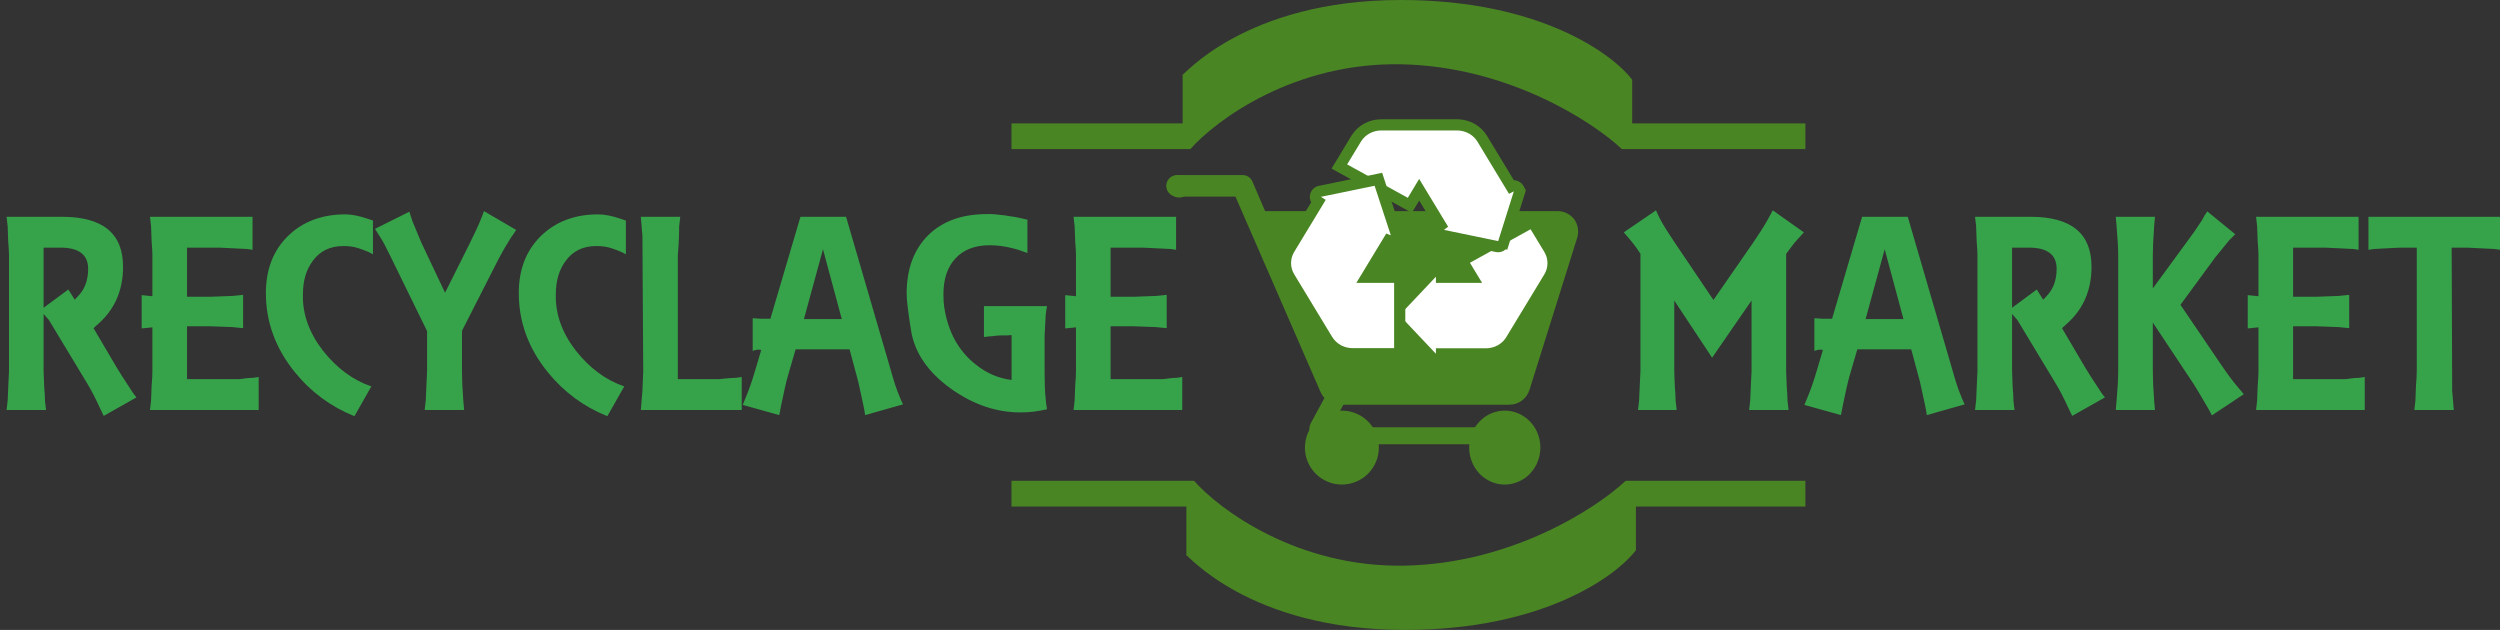 <svg xmlns="http://www.w3.org/2000/svg" width="127" height="32" viewBox="0 0 127 32" fill="none"><rect x="0" y="0" width="127" height="32" fill="#333333" stroke="none"/><path d="M2.338 20.828H0.334L0.389 20.351C0.389 20.315 0.402 20.01 0.429 19.438L0.457 18.865V12.976C0.457 12.812 0.443 12.567 0.416 12.239C0.398 11.785 0.389 11.535 0.389 11.49L0.334 11.013H3.156C5.219 11.013 6.251 11.858 6.251 13.548C6.251 14.721 5.846 15.675 5.037 16.411L4.751 16.67L5.924 18.661C6.069 18.906 6.31 19.283 6.646 19.792L6.782 19.997L6.932 20.188L5.269 21.128L5.092 20.76C4.847 20.224 4.628 19.801 4.438 19.492L2.488 16.261L2.215 15.948V18.865C2.215 18.911 2.224 19.161 2.243 19.615C2.27 19.942 2.284 20.188 2.284 20.351L2.338 20.828ZM2.215 15.634L3.47 14.707L3.797 15.225L4.001 15.007C4.319 14.662 4.478 14.212 4.478 13.657C4.478 12.939 4.01 12.58 3.074 12.58H2.215V15.634ZM7.742 16.629L7.197 16.684V14.993L7.742 15.048V12.976C7.742 12.812 7.729 12.567 7.702 12.239C7.683 11.785 7.674 11.535 7.674 11.49L7.62 11.013H12.828V12.689L12.555 12.649L11.151 12.58H9.501V15.075H10.687L11.805 15.034L12.35 14.98V16.67L11.805 16.616L10.687 16.575H9.501V19.261H12.16C12.269 19.242 12.414 19.224 12.596 19.206L12.868 19.192L13.141 19.151V20.828H7.62L7.674 20.351C7.674 20.297 7.683 20.051 7.702 19.615C7.729 19.279 7.742 19.029 7.742 18.865V16.629ZM18.66 11.108L18.946 11.203V12.921C18.81 12.83 18.564 12.726 18.21 12.608C17.992 12.535 17.737 12.499 17.447 12.499C16.774 12.499 16.256 12.748 15.892 13.248C15.556 13.694 15.388 14.262 15.388 14.953C15.361 15.943 15.697 16.893 16.397 17.802C17.106 18.702 17.928 19.311 18.864 19.629L18.005 21.142C16.806 20.66 15.797 19.915 14.979 18.906C13.997 17.697 13.507 16.357 13.507 14.884C13.507 13.694 13.879 12.73 14.624 11.994C15.379 11.258 16.351 10.89 17.542 10.89C17.86 10.89 18.233 10.963 18.66 11.108ZM19.187 11.844L19.051 11.626L20.796 10.754L20.878 11.013L20.96 11.258L21.396 12.308L22.609 14.871L23.85 12.389C24.15 11.781 24.331 11.39 24.395 11.217L24.491 10.985L24.586 10.726L26.222 11.681L26.086 11.885L25.936 12.103C25.727 12.43 25.527 12.776 25.336 13.139L23.468 16.807V18.865C23.468 19.265 23.491 19.761 23.536 20.351L23.577 20.828H21.573L21.628 20.351C21.628 20.315 21.641 20.01 21.669 19.438L21.696 18.865V16.82L19.814 12.976C19.614 12.558 19.437 12.23 19.283 11.994L19.187 11.844ZM31.508 11.108L31.794 11.203V12.921C31.657 12.83 31.412 12.726 31.058 12.608C30.839 12.535 30.585 12.499 30.294 12.499C29.622 12.499 29.104 12.748 28.74 13.248C28.404 13.694 28.235 14.262 28.235 14.953C28.208 15.943 28.544 16.893 29.244 17.802C29.953 18.702 30.776 19.311 31.712 19.629L30.853 21.142C29.653 20.66 28.645 19.915 27.826 18.906C26.845 17.697 26.354 16.357 26.354 14.884C26.354 13.694 26.727 12.73 27.472 11.994C28.226 11.258 29.199 10.89 30.39 10.89C30.708 10.89 31.08 10.963 31.508 11.108ZM37.679 20.828H32.553L32.635 19.86L32.676 18.865L32.635 11.98L32.553 11.013H34.557L34.502 11.49C34.502 11.744 34.493 12.044 34.475 12.389L34.434 12.976V19.261H36.547C36.675 19.242 36.865 19.224 37.12 19.206L37.406 19.192L37.679 19.151V20.828ZM39.586 21.087L37.732 20.569L37.936 20.065C38.082 19.71 38.227 19.283 38.373 18.783L38.672 17.775L38.55 17.761C38.45 17.761 38.345 17.784 38.236 17.829V16.166L38.672 16.193H39.136L40.663 11.013H42.98L45.257 18.824C45.412 19.379 45.548 19.792 45.666 20.065L45.748 20.27L45.871 20.542L43.949 21.087L43.908 20.828L43.853 20.556C43.835 20.456 43.753 20.079 43.608 19.424L43.158 17.747H40.417L40.036 19.056C39.945 19.365 39.827 19.879 39.681 20.597L39.586 21.087ZM40.84 16.207H42.762L41.808 12.662L40.84 16.207ZM51.907 11.094L52.193 11.162V12.853L51.689 12.676L51.43 12.608C51.03 12.508 50.648 12.458 50.285 12.458C49.53 12.458 48.948 12.68 48.539 13.126C48.13 13.562 47.926 14.171 47.926 14.953C47.926 15.216 47.94 15.434 47.967 15.607C48.158 16.861 48.694 17.834 49.575 18.524C50.121 18.961 50.725 19.22 51.389 19.302V17.025L51.13 17.038H50.857L50.625 17.052L50.407 17.079L50.203 17.093L49.984 17.12V15.552H53.188L53.147 15.784L53.12 16.016C53.12 16.098 53.111 16.27 53.093 16.534C53.075 16.798 53.066 16.966 53.066 17.038V19.002C53.066 19.511 53.084 19.929 53.12 20.256L53.147 20.529L53.188 20.788C52.752 20.897 52.302 20.951 51.839 20.951C50.621 20.951 49.453 20.556 48.335 19.765C47.135 18.911 46.449 17.906 46.276 16.752C46.131 15.852 46.058 15.239 46.058 14.912C46.058 13.666 46.422 12.68 47.149 11.953C47.876 11.235 48.871 10.876 50.135 10.876H50.366L50.584 10.89L51.062 10.944L51.307 10.985L51.593 11.026L51.907 11.094ZM54.66 16.629L54.114 16.684V14.993L54.66 15.048V12.976C54.66 12.812 54.646 12.567 54.619 12.239C54.6 11.785 54.591 11.535 54.591 11.49L54.537 11.013H59.745V12.689L59.472 12.649L58.068 12.58H56.418V15.075H57.604L58.722 15.034L59.268 14.98V16.67L58.722 16.616L57.604 16.575H56.418V19.261H59.077C59.186 19.242 59.331 19.224 59.513 19.206L59.786 19.192L60.058 19.151V20.828H54.537L54.591 20.351C54.591 20.297 54.6 20.051 54.619 19.615C54.646 19.279 54.66 19.029 54.66 18.865V16.629ZM82.489 11.803L84.125 10.685L84.234 10.931L84.33 11.122C84.484 11.412 84.712 11.781 85.011 12.226L87.043 15.239L89.074 12.308C89.383 11.853 89.62 11.481 89.783 11.19L89.919 10.944L90.056 10.685L91.637 11.803L91.146 12.349L90.737 12.894V18.865C90.737 18.911 90.746 19.161 90.765 19.615C90.792 19.942 90.805 20.188 90.805 20.351L90.86 20.828H88.856L88.91 20.351C88.91 20.315 88.924 20.01 88.951 19.438L88.979 18.865V15.266L86.975 18.17L85.052 15.266V18.865C85.052 18.911 85.061 19.161 85.08 19.615C85.107 19.942 85.121 20.188 85.121 20.351L85.175 20.828H83.212L83.266 20.351C83.266 20.315 83.28 20.01 83.307 19.438L83.335 18.865V12.894C83.162 12.621 82.966 12.358 82.748 12.103L82.489 11.803ZM93.519 21.087L91.665 20.569L91.87 20.065C92.015 19.71 92.16 19.283 92.306 18.783L92.606 17.775L92.483 17.761C92.383 17.761 92.279 17.784 92.17 17.829V16.166L92.606 16.193H93.069L94.596 11.013H96.914L99.191 18.824C99.345 19.379 99.481 19.792 99.6 20.065L99.681 20.27L99.804 20.542L97.882 21.087L97.841 20.828L97.787 20.556C97.768 20.456 97.686 20.079 97.541 19.424L97.091 17.747H94.351L93.969 19.056C93.878 19.365 93.76 19.879 93.615 20.597L93.519 21.087ZM94.773 16.207H96.696L95.742 12.662L94.773 16.207ZM102.337 20.828H100.332L100.387 20.351C100.387 20.315 100.401 20.01 100.428 19.438L100.455 18.865V12.976C100.455 12.812 100.442 12.567 100.414 12.239C100.396 11.785 100.387 11.535 100.387 11.49L100.332 11.013H103.155C105.218 11.013 106.249 11.858 106.249 13.548C106.249 14.721 105.845 15.675 105.036 16.411L104.75 16.67L105.922 18.661C106.067 18.906 106.308 19.283 106.645 19.792L106.781 19.997L106.931 20.188L105.268 21.128L105.09 20.76C104.845 20.224 104.627 19.801 104.436 19.492L102.486 16.261L102.214 15.948V18.865C102.214 18.911 102.223 19.161 102.241 19.615C102.268 19.942 102.282 20.188 102.282 20.351L102.337 20.828ZM102.214 15.634L103.468 14.707L103.795 15.225L104 15.007C104.318 14.662 104.477 14.212 104.477 13.657C104.477 12.939 104.009 12.58 103.073 12.58H102.214V15.634ZM109.472 20.828H107.482L107.523 20.351C107.577 19.715 107.605 19.22 107.605 18.865V12.976C107.605 12.63 107.577 12.135 107.523 11.49L107.482 11.013H109.472L109.431 11.49C109.422 11.671 109.404 11.976 109.377 12.403L109.363 12.976V14.653L111.258 12.062C111.349 11.953 111.549 11.662 111.858 11.19L111.994 10.944L112.131 10.74L113.549 11.899L113.249 12.199L112.526 13.085L110.767 15.484L112.785 18.456C113.14 18.983 113.44 19.388 113.685 19.67L113.985 20.024L112.363 21.101L112.24 20.856L112.104 20.624C111.776 20.06 111.554 19.688 111.436 19.506L109.363 16.384V18.865C109.363 19.265 109.386 19.761 109.431 20.351L109.472 20.828ZM114.731 16.629L114.185 16.684V14.993L114.731 15.048V12.976C114.731 12.812 114.717 12.567 114.69 12.239C114.671 11.785 114.662 11.535 114.662 11.49L114.608 11.013H119.816V12.689L119.543 12.649L118.139 12.58H116.489V15.075H117.675L118.793 15.034L119.339 14.98V16.67L118.793 16.616L117.675 16.575H116.489V19.261H119.148C119.257 19.242 119.402 19.224 119.584 19.206L119.857 19.192L120.129 19.151V20.828H114.608L114.662 20.351C114.662 20.297 114.671 20.051 114.69 19.615C114.717 19.279 114.731 19.029 114.731 18.865V16.629ZM120.59 12.649L120.317 12.689V11.013H126.998V12.689L126.725 12.649L125.321 12.58H124.544L124.571 19.86L124.653 20.828H122.649L122.703 20.351C122.703 20.297 122.712 20.051 122.731 19.615C122.758 19.279 122.771 19.029 122.771 18.865V12.58H121.981C121.881 12.58 121.508 12.598 120.863 12.635L120.59 12.649Z" fill="#36A34A"></path><path d="M68.163 24.615C67.792 24.614 67.429 24.503 67.121 24.296C66.813 24.089 66.574 23.796 66.432 23.453C66.291 23.109 66.255 22.732 66.328 22.368C66.401 22.004 66.58 21.67 66.843 21.408C67.106 21.146 67.44 20.968 67.804 20.896C68.168 20.824 68.546 20.862 68.888 21.004C69.231 21.146 69.524 21.387 69.73 21.695C69.936 22.004 70.046 22.367 70.046 22.738C70.046 22.985 69.997 23.229 69.902 23.457C69.807 23.685 69.668 23.892 69.493 24.067C69.319 24.241 69.111 24.379 68.883 24.473C68.654 24.567 68.41 24.616 68.163 24.615Z" fill="#4A8523"></path><path d="M76.445 24.615C76.088 24.616 75.738 24.506 75.44 24.3C75.143 24.095 74.91 23.801 74.773 23.458C74.636 23.115 74.6 22.738 74.669 22.373C74.739 22.009 74.911 21.674 75.163 21.411C75.416 21.148 75.738 20.969 76.089 20.897C76.44 20.824 76.804 20.861 77.134 21.003C77.465 21.145 77.747 21.386 77.946 21.695C78.145 22.003 78.251 22.366 78.251 22.738C78.25 23.235 78.06 23.712 77.722 24.064C77.383 24.416 76.924 24.614 76.445 24.615Z" fill="#4A8523"></path><path d="M68.28 19.097C68.333 19.097 68.385 19.104 68.435 19.119C68.484 19.135 68.531 19.157 68.571 19.187C68.611 19.217 68.645 19.254 68.669 19.297C68.693 19.34 68.706 19.388 68.707 19.438C68.707 19.487 68.694 19.535 68.67 19.578L68.67 19.578L67.468 21.787C67.471 21.789 67.476 21.792 67.482 21.794C67.492 21.798 67.503 21.8 67.516 21.8H76.668C76.774 21.8 76.879 21.831 76.96 21.891C77.041 21.952 77.094 22.041 77.094 22.142C77.094 22.243 77.041 22.333 76.96 22.393C76.879 22.454 76.774 22.485 76.668 22.485H76.637L76.624 22.475H67.502C67.368 22.474 67.235 22.451 67.114 22.405C66.993 22.36 66.885 22.294 66.799 22.21L66.798 22.209C66.711 22.121 66.651 22.016 66.626 21.903C66.601 21.789 66.613 21.672 66.66 21.564L66.662 21.56L66.664 21.556L67.891 19.299L67.892 19.299C67.916 19.256 67.949 19.219 67.99 19.189C68.03 19.158 68.076 19.135 68.126 19.12C68.175 19.105 68.227 19.097 68.28 19.097Z" fill="#4A8523"></path><path d="M76.999 22.142C76.999 22.077 76.964 22.014 76.902 21.967C76.84 21.921 76.755 21.895 76.667 21.895H67.514C67.492 21.895 67.469 21.891 67.448 21.883C67.433 21.877 67.421 21.87 67.413 21.865L67.343 21.816L68.552 19.595L68.552 19.595L68.586 19.532C68.602 19.502 68.611 19.47 68.611 19.438C68.611 19.406 68.602 19.373 68.585 19.343C68.573 19.321 68.556 19.3 68.535 19.281L68.513 19.263C68.482 19.24 68.446 19.222 68.406 19.21C68.366 19.198 68.322 19.191 68.279 19.191C68.236 19.191 68.193 19.198 68.153 19.21C68.113 19.223 68.076 19.241 68.045 19.264C68.015 19.287 67.99 19.315 67.974 19.345L67.967 19.356L66.746 21.601L66.745 21.602L66.746 21.602L66.745 21.602C66.711 21.682 66.7 21.765 66.711 21.847L66.717 21.882C66.737 21.974 66.786 22.061 66.859 22.137L66.864 22.142C66.939 22.216 67.035 22.275 67.146 22.317L67.188 22.331C67.287 22.363 67.393 22.38 67.502 22.381H76.654L76.667 22.39L76.7 22.389C76.776 22.383 76.847 22.358 76.902 22.318C76.964 22.271 76.999 22.208 76.999 22.142ZM77.188 22.142C77.188 22.262 77.132 22.365 77.051 22.439L77.015 22.469C76.916 22.544 76.79 22.579 76.667 22.579H76.604L76.592 22.57H67.5C67.355 22.569 67.212 22.543 67.08 22.494C66.95 22.446 66.833 22.375 66.738 22.283L66.735 22.281L66.729 22.275C66.631 22.176 66.561 22.056 66.532 21.923L66.532 21.922C66.503 21.789 66.517 21.652 66.572 21.526L66.574 21.521L66.576 21.517L66.578 21.514L66.58 21.511L67.807 19.254L67.814 19.242L67.817 19.239C67.847 19.189 67.886 19.147 67.931 19.113C67.981 19.076 68.037 19.048 68.096 19.029C68.155 19.011 68.217 19.002 68.279 19.002C68.325 19.002 68.371 19.007 68.416 19.017L68.461 19.029L68.461 19.029C68.52 19.047 68.576 19.074 68.626 19.111C68.663 19.139 68.697 19.172 68.725 19.211L68.751 19.251C68.782 19.307 68.8 19.371 68.8 19.437C68.8 19.478 68.793 19.518 68.781 19.556L68.786 19.561L68.752 19.623L67.619 21.705H76.667C76.79 21.705 76.916 21.741 77.015 21.815L77.051 21.845C77.132 21.919 77.188 22.023 77.188 22.142Z" fill="#4A8523"></path><path d="M63.12 8.988C63.209 8.987 63.295 9.012 63.37 9.06C63.444 9.108 63.502 9.178 63.536 9.26L64.204 10.82H79.131C79.28 10.821 79.426 10.856 79.559 10.923C79.676 10.981 79.779 11.062 79.863 11.16L79.898 11.203L79.9 11.205L79.901 11.207C79.985 11.33 80.041 11.471 80.063 11.618C80.085 11.765 80.073 11.916 80.028 12.058L77.604 19.786C77.542 19.983 77.418 20.156 77.251 20.278C77.084 20.4 76.882 20.466 76.675 20.465L68.065 20.465C67.875 20.465 67.689 20.41 67.53 20.305C67.371 20.201 67.246 20.053 67.171 19.878L62.823 9.894H59.793C59.673 9.894 59.557 9.847 59.473 9.762C59.388 9.677 59.34 9.562 59.34 9.441C59.34 9.321 59.388 9.206 59.473 9.121C59.557 9.036 59.673 8.988 59.793 8.988H63.12ZM68.601 17.685C68.531 17.685 68.464 17.713 68.415 17.762C68.365 17.811 68.338 17.879 68.338 17.949C68.338 18.018 68.365 18.086 68.415 18.135C68.464 18.184 68.531 18.212 68.601 18.212H75.942C76.011 18.212 76.079 18.184 76.128 18.135C76.177 18.086 76.205 18.018 76.205 17.949C76.205 17.879 76.177 17.811 76.128 17.762C76.079 17.713 76.011 17.685 75.942 17.685H68.601ZM67.975 15.41C67.905 15.41 67.838 15.438 67.788 15.487C67.739 15.537 67.711 15.604 67.711 15.674C67.711 15.744 67.739 15.811 67.788 15.86C67.838 15.91 67.905 15.937 67.975 15.937H76.568C76.603 15.937 76.637 15.931 76.669 15.917C76.701 15.904 76.73 15.885 76.755 15.86C76.779 15.836 76.799 15.807 76.812 15.775C76.825 15.743 76.832 15.708 76.832 15.674C76.832 15.639 76.825 15.605 76.812 15.573C76.799 15.541 76.779 15.512 76.755 15.487C76.73 15.463 76.701 15.443 76.669 15.43C76.637 15.417 76.603 15.41 76.568 15.41H67.975ZM67.462 13.142C67.392 13.142 67.325 13.17 67.276 13.219C67.226 13.269 67.198 13.336 67.198 13.406C67.199 13.476 67.226 13.543 67.276 13.592C67.325 13.642 67.392 13.67 67.462 13.67H77.084C77.154 13.67 77.221 13.642 77.271 13.592C77.32 13.543 77.348 13.476 77.348 13.406C77.348 13.336 77.32 13.269 77.271 13.219C77.221 13.17 77.154 13.142 77.084 13.142H67.462Z" fill="#4A8523"></path><path d="M63.121 8.894C63.228 8.892 63.333 8.922 63.422 8.981C63.512 9.039 63.583 9.124 63.624 9.223L64.267 10.725H79.133C79.296 10.726 79.457 10.765 79.603 10.838C79.73 10.902 79.844 10.991 79.936 11.098L79.938 11.1L79.973 11.144L79.976 11.148L79.977 11.15L79.979 11.152L79.98 11.154C80.072 11.288 80.133 11.442 80.157 11.604C80.181 11.765 80.168 11.93 80.119 12.086L80.119 12.086L77.695 19.814L77.695 19.814C77.627 20.031 77.491 20.22 77.308 20.354C77.124 20.488 76.903 20.56 76.676 20.559L68.066 20.56C67.857 20.56 67.653 20.499 67.479 20.384C67.305 20.27 67.168 20.107 67.085 19.916L62.762 9.989H59.794C59.667 9.989 59.544 9.945 59.447 9.865L59.407 9.829C59.304 9.726 59.246 9.587 59.246 9.441C59.246 9.296 59.304 9.157 59.407 9.054L59.447 9.018C59.544 8.938 59.667 8.894 59.794 8.894H63.121ZM76.112 17.948C76.112 17.904 76.094 17.861 76.062 17.829L76.05 17.818C76.019 17.793 75.982 17.779 75.942 17.779H68.602C68.557 17.779 68.514 17.797 68.483 17.829C68.451 17.861 68.433 17.904 68.433 17.948C68.433 17.993 68.451 18.036 68.483 18.068L68.495 18.079C68.525 18.104 68.563 18.118 68.602 18.118H75.942C75.987 18.117 76.03 18.1 76.062 18.068C76.094 18.036 76.112 17.993 76.112 17.948ZM76.738 15.674C76.738 15.651 76.734 15.63 76.725 15.609C76.719 15.594 76.71 15.579 76.7 15.566L76.689 15.554C76.673 15.538 76.654 15.526 76.634 15.518C76.613 15.509 76.591 15.505 76.569 15.505H67.975C67.931 15.505 67.888 15.522 67.856 15.554C67.824 15.586 67.806 15.629 67.806 15.674C67.806 15.718 67.824 15.761 67.856 15.793L67.868 15.805C67.898 15.829 67.936 15.843 67.975 15.843H76.569C76.592 15.843 76.614 15.838 76.634 15.83C76.654 15.821 76.673 15.809 76.689 15.793L76.7 15.781C76.71 15.768 76.719 15.754 76.725 15.738C76.734 15.718 76.738 15.696 76.738 15.674ZM77.254 13.406C77.254 13.361 77.236 13.318 77.205 13.286C77.173 13.255 77.13 13.237 77.085 13.237H67.463C67.418 13.237 67.375 13.255 67.344 13.286L67.343 13.286C67.312 13.318 67.294 13.361 67.294 13.406C67.294 13.451 67.312 13.494 67.344 13.525C67.375 13.557 67.418 13.575 67.463 13.575H77.085C77.13 13.575 77.173 13.557 77.205 13.525C77.236 13.494 77.254 13.45 77.254 13.406ZM76.301 17.948C76.301 18.044 76.263 18.135 76.196 18.202L76.196 18.202C76.129 18.269 76.037 18.307 75.942 18.307H68.602C68.507 18.307 68.416 18.269 68.349 18.202C68.282 18.135 68.244 18.044 68.244 17.948C68.244 17.854 68.282 17.762 68.349 17.695C68.416 17.628 68.507 17.59 68.602 17.59H75.942C76.037 17.59 76.129 17.628 76.196 17.695L76.196 17.695C76.263 17.762 76.301 17.854 76.301 17.948ZM76.927 15.674C76.927 15.709 76.922 15.744 76.912 15.778L76.9 15.811C76.882 15.854 76.856 15.894 76.823 15.927C76.79 15.96 76.75 15.987 76.706 16.005C76.663 16.023 76.616 16.032 76.569 16.032H67.975C67.892 16.032 67.812 16.003 67.749 15.951L67.722 15.927C67.655 15.86 67.617 15.769 67.617 15.674C67.617 15.579 67.655 15.487 67.722 15.42L67.749 15.396C67.812 15.344 67.892 15.315 67.975 15.315H76.569C76.617 15.315 76.663 15.325 76.706 15.343C76.75 15.361 76.79 15.387 76.823 15.42C76.856 15.454 76.882 15.493 76.9 15.537C76.918 15.58 76.927 15.627 76.927 15.674ZM77.444 13.406C77.444 13.501 77.406 13.592 77.338 13.659C77.271 13.726 77.18 13.764 77.085 13.764H67.463C67.368 13.764 67.277 13.726 67.21 13.659C67.142 13.592 67.105 13.501 67.105 13.406C67.105 13.311 67.142 13.22 67.21 13.152C67.277 13.085 67.368 13.047 67.463 13.047H77.085C77.18 13.047 77.271 13.085 77.338 13.152C77.406 13.22 77.444 13.311 77.444 13.406ZM59.435 9.441C59.435 9.536 59.473 9.627 59.541 9.695L59.567 9.719C59.63 9.771 59.711 9.8 59.794 9.8H62.886L67.259 19.841C67.327 19.998 67.44 20.132 67.583 20.226C67.726 20.32 67.894 20.37 68.066 20.37L76.677 20.37C76.864 20.371 77.045 20.312 77.196 20.201C77.347 20.091 77.458 19.936 77.514 19.758L79.938 12.03V12.029C79.979 11.901 79.99 11.765 79.97 11.632C79.95 11.499 79.9 11.372 79.824 11.261L79.823 11.259L79.792 11.222L79.763 11.189C79.693 11.115 79.61 11.053 79.518 11.007C79.413 10.955 79.298 10.924 79.182 10.916L79.131 10.915H64.142L63.45 9.298L63.45 9.297C63.426 9.24 63.388 9.191 63.34 9.154L63.319 9.139C63.261 9.101 63.192 9.082 63.123 9.083H59.794C59.711 9.083 59.63 9.112 59.567 9.164L59.541 9.188C59.473 9.255 59.435 9.346 59.435 9.441Z" fill="#4A8523"></path><path d="M60.471 9.453C60.474 9.566 60.443 9.677 60.383 9.773C60.322 9.868 60.234 9.943 60.131 9.988C60.027 10.033 59.913 10.046 59.802 10.026C59.691 10.005 59.588 9.953 59.507 9.874C59.426 9.795 59.371 9.694 59.348 9.583C59.325 9.473 59.335 9.358 59.378 9.253C59.42 9.149 59.493 9.059 59.587 8.996C59.68 8.933 59.791 8.899 59.904 8.899C60.052 8.898 60.195 8.956 60.301 9.06C60.408 9.164 60.469 9.305 60.471 9.453Z" fill="#4A8523"></path><path d="M78.657 12.308H65.971L68.12 19.124H76.716L78.657 12.308Z" fill="#4A8523"></path><path d="M73.227 14.087H74.787L74.429 13.496L74.276 13.243L74.535 13.1L77.616 11.398L77.855 11.266L77.996 11.499L78.691 12.646C78.824 12.865 78.895 13.115 78.895 13.37C78.895 13.625 78.823 13.873 78.69 14.091L78.69 14.092L76.762 17.272L76.762 17.272C76.631 17.488 76.443 17.667 76.219 17.79C75.995 17.913 75.742 17.977 75.485 17.977H73.227V18.024L73.202 18.08C73.178 18.133 73.139 18.176 73.092 18.205V18.205C73.046 18.234 72.993 18.249 72.939 18.249C72.886 18.249 72.833 18.234 72.786 18.205L72.786 18.205C72.765 18.192 72.746 18.176 72.729 18.157L70.89 16.213V16.213C70.868 16.189 70.849 16.162 70.835 16.131C70.819 16.095 70.811 16.055 70.811 16.014C70.811 15.974 70.819 15.934 70.835 15.898C70.849 15.867 70.868 15.839 70.89 15.816L70.89 15.816L72.723 13.878C72.741 13.857 72.763 13.838 72.786 13.824L72.804 13.813C72.846 13.791 72.893 13.78 72.939 13.78L72.979 13.783C73.012 13.787 73.044 13.798 73.075 13.813L73.092 13.824L73.109 13.835C73.148 13.864 73.181 13.902 73.202 13.948L73.227 14.005V14.087Z" fill="white"></path><path d="M78.24 11.352L78.935 12.499C79.095 12.762 79.181 13.062 79.18 13.37C79.18 13.601 79.131 13.828 79.039 14.037L79.05 14.048L77.006 17.419L76.988 17.449L76.986 17.45C76.84 17.68 76.641 17.872 76.406 18.01L76.357 18.039C76.091 18.185 75.79 18.261 75.486 18.261H73.427C73.412 18.286 73.395 18.309 73.377 18.33V18.363L73.244 18.446C73.152 18.503 73.046 18.533 72.941 18.533C72.834 18.533 72.729 18.503 72.637 18.446L72.608 18.428L72.602 18.422C72.573 18.401 72.546 18.377 72.522 18.352L70.607 16.326V16.304C70.596 16.286 70.586 16.267 70.577 16.247L70.576 16.246C70.544 16.173 70.528 16.094 70.528 16.014C70.528 15.966 70.534 15.918 70.546 15.873L70.494 15.822L72.517 13.683C72.552 13.644 72.593 13.61 72.637 13.583L72.641 13.58L72.647 13.577L72.664 13.567L72.673 13.562C72.755 13.519 72.847 13.496 72.941 13.496H72.951L72.96 13.497L73 13.499L73.01 13.5L73.019 13.501C73.085 13.511 73.149 13.531 73.209 13.562L73.218 13.568L73.235 13.578L73.245 13.583L73.254 13.589L73.271 13.601L73.274 13.603L73.277 13.606C73.347 13.656 73.406 13.723 73.447 13.803H74.284L74.187 13.643L73.881 13.137L77.48 11.149L77.957 10.886L78.24 11.352ZM74.673 13.349L74.673 13.349L75.292 14.371H72.944V14.066L72.944 14.066C72.944 14.066 72.944 14.066 72.944 14.066L72.943 14.065L72.939 14.064L72.937 14.065C72.937 14.065 72.937 14.066 72.937 14.066L72.933 14.069L72.93 14.073L71.206 15.896L71.098 16.011C71.097 16.011 71.096 16.012 71.096 16.012C71.096 16.013 71.096 16.014 71.096 16.014C71.096 16.015 71.096 16.015 71.096 16.015C71.096 16.016 71.097 16.017 71.098 16.018L71.142 16.065L72.936 17.962L72.938 17.964L72.939 17.964C72.939 17.965 72.939 17.965 72.939 17.965C72.94 17.965 72.94 17.965 72.941 17.965C72.941 17.965 72.941 17.965 72.942 17.965L72.942 17.964L72.943 17.964C72.944 17.963 72.944 17.963 72.944 17.963L72.944 17.962V17.693H75.486C75.696 17.693 75.902 17.641 76.083 17.541L76.15 17.502C76.302 17.405 76.429 17.276 76.52 17.125L76.538 17.095L76.538 17.094L78.332 14.136L78.331 14.135L78.449 13.943C78.555 13.769 78.612 13.571 78.612 13.37C78.612 13.168 78.556 12.969 78.45 12.794L78.449 12.793L77.754 11.647L77.754 11.646L74.673 13.349Z" fill="#4A8523"></path><path d="M74.025 6.343C74.281 6.344 74.534 6.409 74.757 6.532C74.981 6.656 75.168 6.834 75.298 7.051L76.764 9.472C76.859 9.422 76.958 9.439 77.018 9.468C77.072 9.493 77.103 9.529 77.113 9.54C77.126 9.556 77.136 9.57 77.141 9.578C77.143 9.582 77.146 9.586 77.147 9.589C77.148 9.591 77.149 9.592 77.15 9.594C77.15 9.594 77.15 9.595 77.151 9.596C77.151 9.596 77.151 9.596 77.151 9.597L77.152 9.597L77.207 9.702L77.171 9.815L76.382 12.328L76.381 12.327C76.37 12.362 76.354 12.394 76.332 12.421L76.331 12.422C76.306 12.453 76.275 12.478 76.241 12.496C76.206 12.515 76.169 12.526 76.131 12.529H76.131C76.103 12.532 76.074 12.53 76.046 12.524L73.306 11.958L73.261 11.949L73.222 11.927C73.191 11.909 73.162 11.884 73.139 11.854L73.117 11.823C73.097 11.79 73.085 11.753 73.079 11.715L73.077 11.676L73.079 11.637C73.085 11.598 73.097 11.561 73.117 11.528L73.139 11.497C73.154 11.478 73.171 11.461 73.19 11.446L72.095 9.639L71.761 10.196L71.62 10.43L71.38 10.298L68.298 8.601L68.039 8.459L68.192 8.205L68.892 7.049L68.917 7.009C69.047 6.81 69.225 6.646 69.435 6.531C69.659 6.407 69.912 6.343 70.169 6.343L74.025 6.343Z" fill="white"></path><path d="M74.025 6.059L74.082 6.06C74.367 6.07 74.645 6.146 74.894 6.284L74.944 6.312C75.188 6.457 75.394 6.66 75.541 6.903L76.904 9.156C76.974 9.158 77.038 9.172 77.092 9.191L77.14 9.211L77.14 9.212C77.219 9.249 77.274 9.298 77.305 9.33L77.328 9.354L77.328 9.356C77.351 9.382 77.368 9.406 77.377 9.422C77.378 9.422 77.378 9.423 77.379 9.424C77.379 9.425 77.38 9.426 77.381 9.427C77.384 9.432 77.388 9.438 77.391 9.445H77.392C77.392 9.446 77.393 9.448 77.394 9.449L77.399 9.457L77.403 9.465L77.513 9.675L77.477 9.788L77.442 9.899L77.442 9.9L76.566 12.689L76.492 12.664C76.456 12.697 76.415 12.725 76.373 12.747C76.306 12.783 76.233 12.805 76.156 12.812L76.144 12.813H76.135C76.086 12.816 76.037 12.812 75.988 12.802L73.249 12.236L73.204 12.227L73.16 12.218L73.12 12.196L73.081 12.173L73.08 12.173C73.018 12.137 72.961 12.088 72.915 12.029L72.91 12.023L72.905 12.017L72.883 11.986L72.877 11.977L72.872 11.968C72.833 11.902 72.808 11.829 72.797 11.753L72.796 11.744L72.796 11.734L72.792 11.676L72.796 11.617L72.796 11.608L72.797 11.598C72.806 11.54 72.823 11.483 72.848 11.43L72.096 10.189L72.004 10.342L71.722 10.811L71.243 10.547L68.161 8.85L68.16 8.85L67.643 8.565L68.648 6.902L68.65 6.9L68.651 6.898L68.676 6.857L68.678 6.855L68.679 6.854C68.835 6.615 69.048 6.419 69.297 6.282C69.564 6.135 69.864 6.059 70.168 6.06L74.025 6.059ZM70.168 6.627C69.959 6.627 69.753 6.68 69.571 6.78C69.401 6.873 69.258 7.005 69.155 7.164L69.132 7.2L68.435 8.352L71.517 10.049L72.093 9.089L73.565 11.517L73.363 11.671L73.361 11.674V11.677L73.363 11.68L76.103 12.246L76.104 12.246H76.105L76.105 12.246C76.106 12.246 76.106 12.246 76.107 12.245H76.108C76.109 12.245 76.109 12.245 76.109 12.244C76.109 12.244 76.109 12.243 76.11 12.242L76.177 12.029L76.9 9.729V9.729L76.9 9.729L76.898 9.727C76.898 9.726 76.898 9.726 76.897 9.725L76.896 9.724C76.895 9.724 76.894 9.724 76.894 9.724L76.658 9.847L75.055 7.197L75.055 7.197C74.963 7.046 74.837 6.917 74.686 6.82L74.619 6.781C74.438 6.681 74.233 6.628 74.024 6.627L70.168 6.627Z" fill="#4A8523"></path><path d="M70.099 9.348L70.92 11.857L70.93 11.886L70.933 11.916C70.937 11.957 70.933 11.997 70.921 12.034L70.906 12.071C70.883 12.119 70.848 12.158 70.806 12.186C70.764 12.214 70.716 12.23 70.668 12.234C70.624 12.238 70.581 12.23 70.54 12.215L69.405 14.086H71.104V17.97H68.705C68.448 17.969 68.195 17.904 67.971 17.78C67.748 17.657 67.561 17.478 67.43 17.261L65.502 14.081C65.371 13.864 65.301 13.617 65.301 13.365C65.301 13.112 65.371 12.865 65.502 12.648L66.958 10.245C66.95 10.24 66.942 10.235 66.934 10.228L66.912 10.21C66.864 10.164 66.832 10.101 66.825 10.031L66.823 10.001L66.825 9.971C66.831 9.912 66.855 9.857 66.893 9.813L66.912 9.792C66.953 9.754 67.002 9.729 67.054 9.719L69.772 9.159L70.02 9.107L70.099 9.348Z" fill="white"></path><path d="M71.201 11.797L71.21 11.827L71.213 11.857L71.216 11.887L71.218 11.917C71.222 11.987 71.213 12.056 71.192 12.121L71.189 12.131L71.185 12.14L71.17 12.177L71.166 12.186L71.162 12.195C71.117 12.289 71.048 12.367 70.964 12.423L70.964 12.422C70.892 12.471 70.81 12.502 70.727 12.513L70.69 12.517C70.69 12.517 70.69 12.517 70.689 12.517L69.91 13.802H71.389V18.254H68.705C68.42 18.253 68.138 18.185 67.885 18.056L67.835 18.029C67.569 17.882 67.345 17.668 67.188 17.408L65.26 14.228L65.26 14.228C65.102 13.967 65.018 13.67 65.018 13.365C65.018 13.059 65.102 12.762 65.26 12.501L65.26 12.501L66.61 10.274C66.574 10.209 66.551 10.137 66.543 10.061L66.542 10.053L66.54 10.015L66.54 10.001L66.54 9.987L66.542 9.957L66.542 9.949L66.543 9.941C66.555 9.823 66.604 9.715 66.678 9.629L66.683 9.623L66.688 9.618L66.707 9.597L66.712 9.592L66.718 9.587C66.798 9.51 66.895 9.461 66.998 9.441L70.213 8.778L71.201 11.797ZM65.586 13.365C65.586 13.564 65.641 13.761 65.746 13.934L67.673 17.114L67.674 17.114C67.778 17.287 67.928 17.431 68.11 17.532L68.179 17.567C68.343 17.644 68.523 17.685 68.707 17.686H70.821V14.37H68.902L70.422 11.863L70.644 11.95C70.645 11.95 70.646 11.951 70.646 11.951C70.647 11.951 70.648 11.951 70.649 11.95L70.649 11.949L70.651 11.945L69.83 9.437L67.112 9.997L67.112 9.997C67.111 9.997 67.111 9.997 67.11 9.997L67.109 9.999C67.109 9.999 67.108 10 67.108 10V10.003L67.109 10.003L67.111 10.005L67.347 10.154L65.746 12.795L65.746 12.795C65.641 12.968 65.586 13.165 65.586 13.365Z" fill="#4A8523"></path><path d="M60.469 7.574H51.383V6.268H60.078V3.787C60.078 3.917 63.209 2.30191e-05 71.17 1.13547e-10C78.272 -2.05369e-05 81.958 2.786 82.915 4.048V6.268H91.714V7.574H82.392C80.913 6.181 76.598 3.369 71.17 3.265C65.741 3.16 61.774 6.094 60.469 7.574Z" fill="#4A8523"></path><path d="M60.658 24.426H51.383V25.732H60.267V28.213C60.267 28.082 63.399 32 71.359 32C78.461 32 82.147 29.214 83.104 27.952V25.732H91.714V24.426H82.582C81.103 25.819 76.788 28.631 71.359 28.735C65.93 28.84 61.963 25.906 60.658 24.426Z" fill="#4A8523"></path></svg>